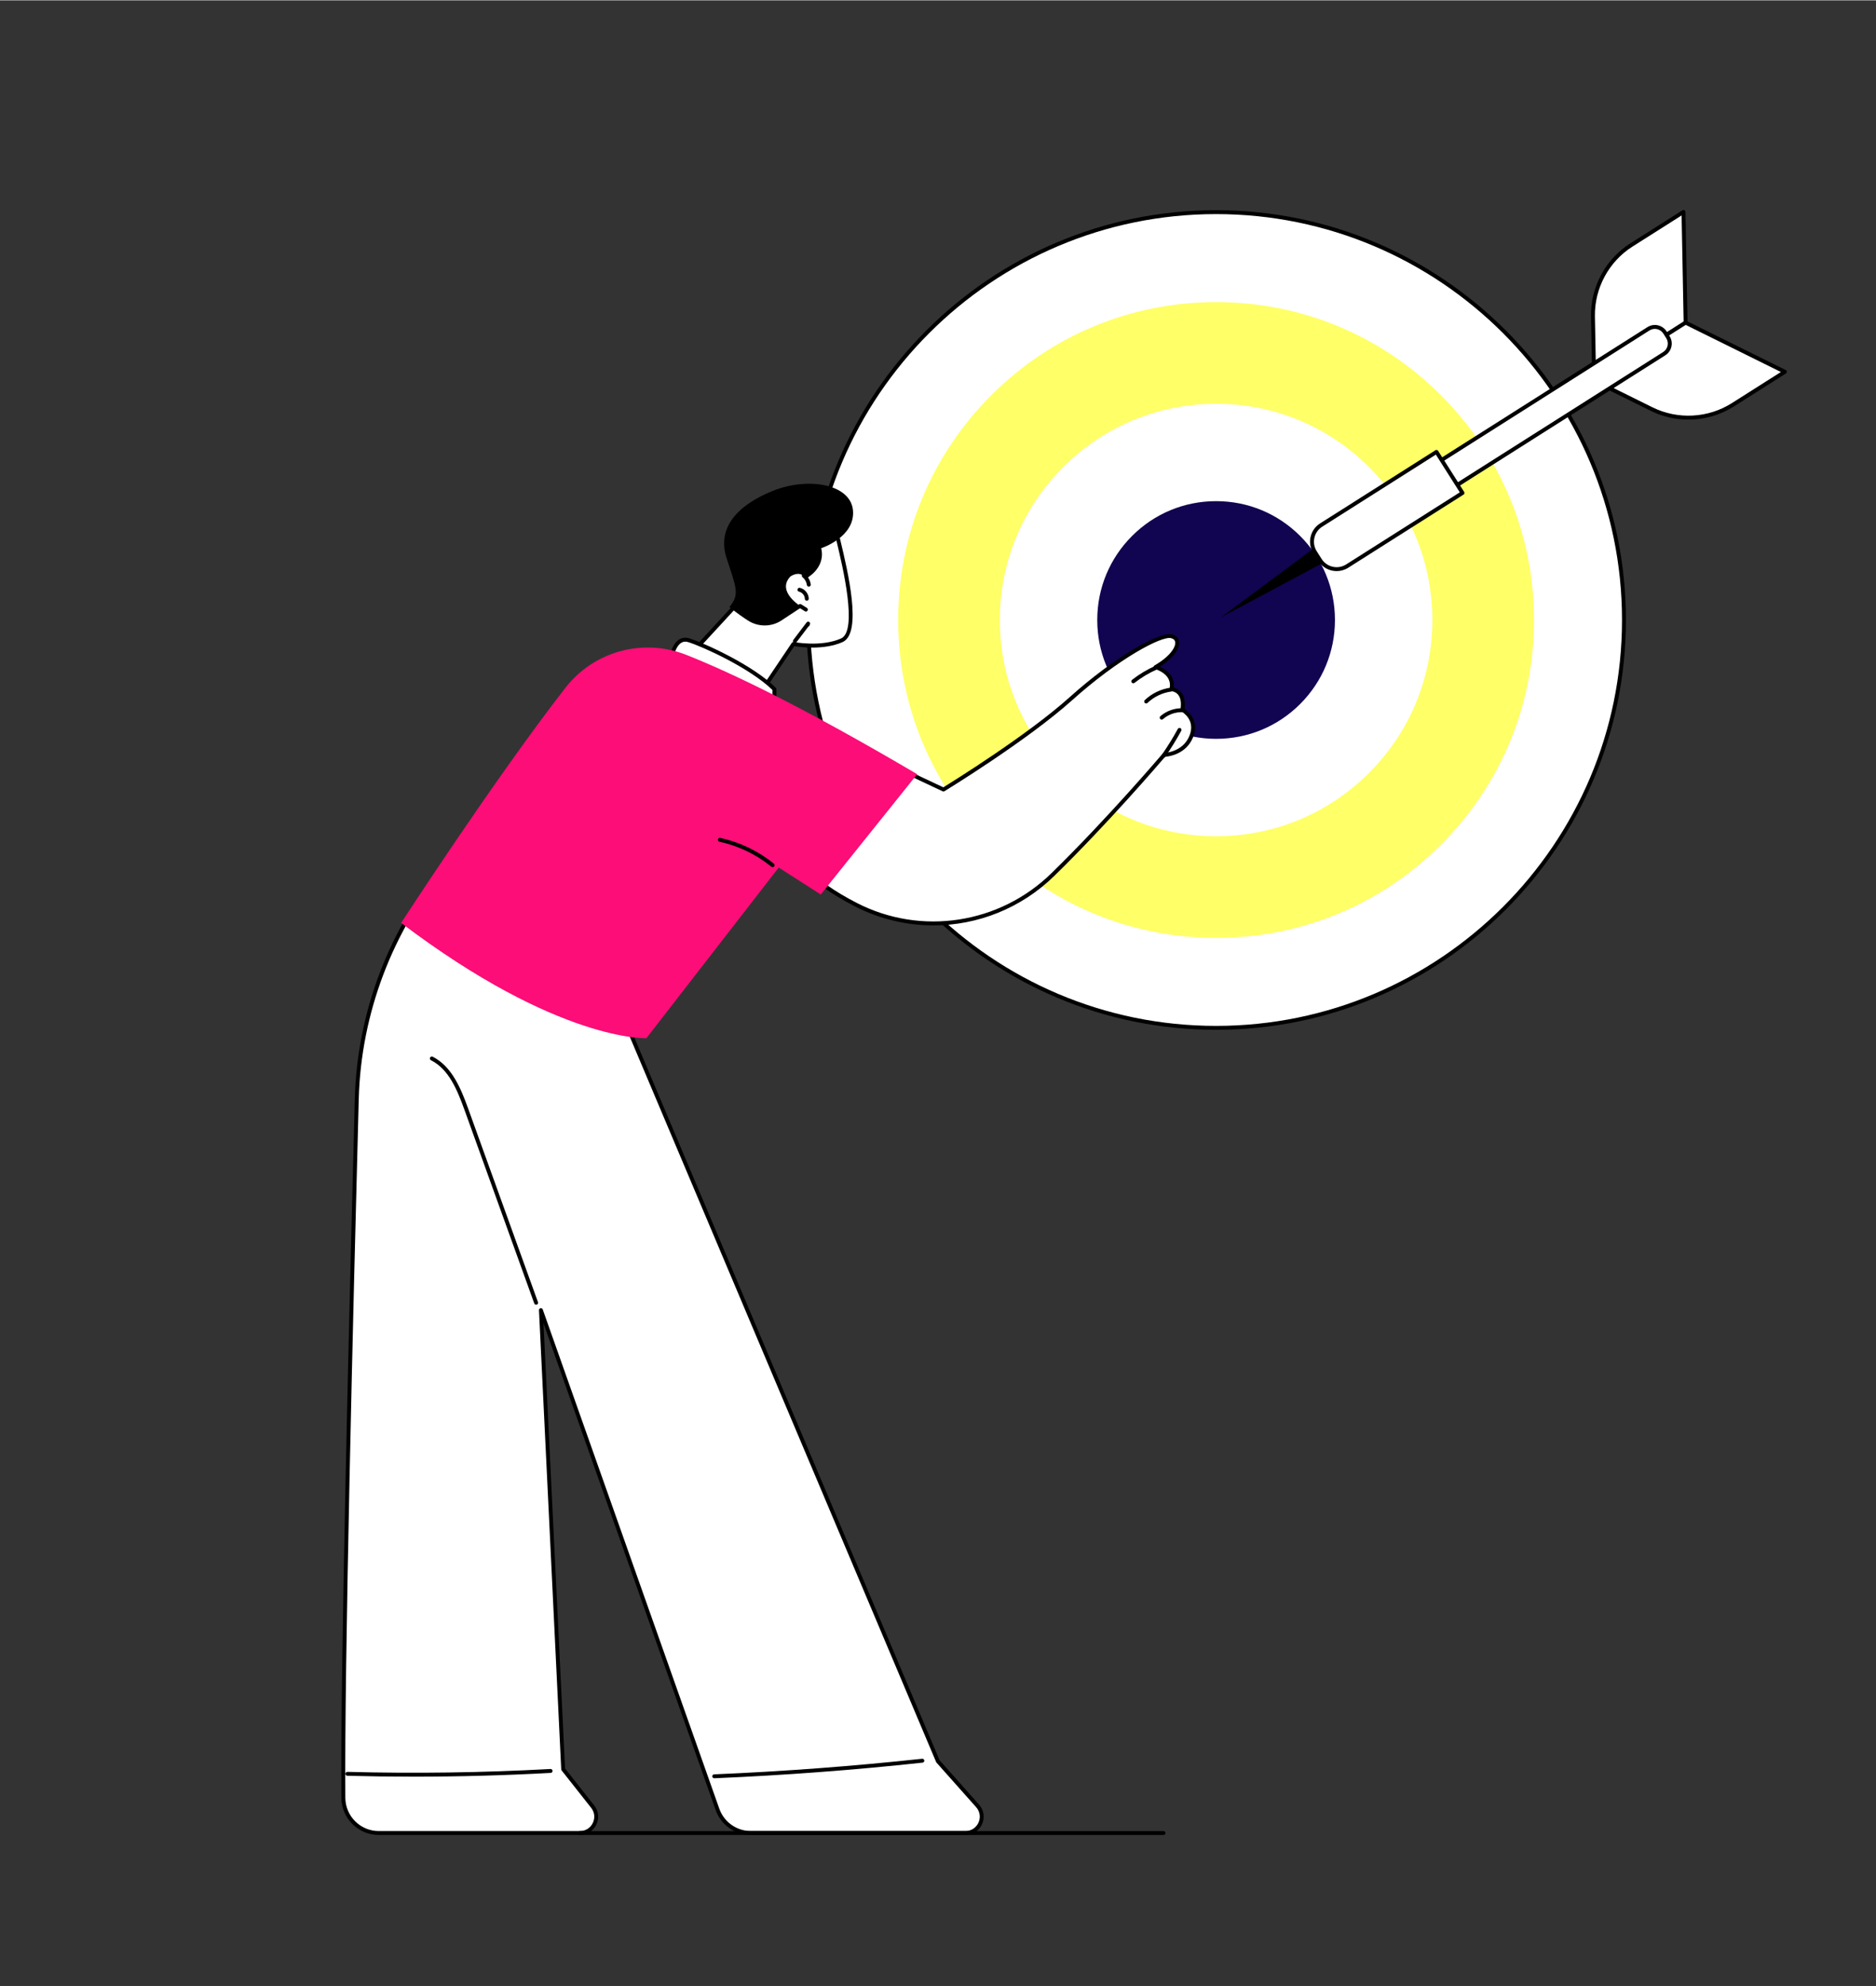 <?xml version="1.0"?>
<svg xmlns="http://www.w3.org/2000/svg" viewBox="509 99 2113 2236" width="1400" height="1482">
  <rect x="509" y="99" width="2113" height="2236" fill="#333333" stroke="none"/>
  <svg id="Illustration" viewBox="0 0 3415 2500" width="3415" data-manipulated-width="true" height="2500" data-manipulated-height="true">
  <defs>
    <style>
      .cls-1 {
        fill: #fff;
      }

      .cls-2 {
        fill: #fc0d78;
      }

      .cls-3 {
        fill: #ffff67;
      }

      .cls-4 {
        fill: #110450;
      }
    </style>
  </defs>
  <g id="Lead_scoring" data-name="Lead scoring">
    <g>
      <g>
        <g>
          <ellipse class="cls-1" cx="1878.73" cy="796.78" rx="459.39" ry="459.27"/>
          <path d="M1878.73,1258.26c-254.52,0-461.59-207.02-461.59-461.47s207.07-461.47,461.59-461.47,461.59,207.02,461.59,461.47-207.07,461.47-461.59,461.47ZM1878.73,339.71c-252.1,0-457.19,205.04-457.19,457.07s205.09,457.07,457.19,457.07,457.19-205.04,457.19-457.07-205.09-457.07-457.19-457.07Z"/>
        </g>
        <path class="cls-3" d="M1878.73,1154.76c-95.64,0-185.56-37.24-253.19-104.85-67.63-67.61-104.88-157.51-104.88-253.13s37.25-185.51,104.88-253.13c67.63-67.61,157.55-104.85,253.19-104.85s185.56,37.24,253.19,104.85c67.63,67.61,104.88,157.51,104.88,253.13s-37.25,185.51-104.88,253.13c-67.63,67.61-157.55,104.85-253.19,104.85Z"/>
        <path class="cls-1" d="M1878.73,1040.29c-65.06,0-126.22-25.33-172.23-71.32-46-45.99-71.34-107.14-71.34-172.18s25.34-126.19,71.34-172.18c46-45.99,107.17-71.32,172.23-71.32s126.22,25.33,172.23,71.32c46,45.99,71.34,107.14,71.34,172.18s-25.34,126.19-71.34,172.18c-46,45.99-107.17,71.32-172.23,71.32Z"/>
        <path class="cls-4" d="M1878.73,930.61c-35.76,0-69.37-13.92-94.65-39.2-25.28-25.28-39.21-58.88-39.21-94.63s13.92-69.35,39.21-94.63c25.28-25.28,58.9-39.2,94.65-39.2s69.37,13.92,94.65,39.2c25.28,25.28,39.21,58.88,39.21,94.63s-13.92,69.35-39.21,94.63c-25.28,25.28-58.9,39.2-94.65,39.2Z"/>
      </g>
      <g>
        <polygon points="2003.58 730.01 1884.64 793.56 1992.83 713.08 2003.58 730.01"/>
        <g>
          <g>
            <path class="cls-1" d="M2407.55,461.97l-102.97,65.29-1.38-72.26c-.62-32.57,15.79-63.1,43.3-80.54l58.66-37.2,2.39,124.71Z"/>
            <path d="M2304.58,529.47c-.36,0-.72-.09-1.04-.26-.7-.38-1.14-1.1-1.16-1.9l-1.38-72.26c-.63-33.11,16.35-64.7,44.33-82.44l58.66-37.2c.67-.42,1.52-.46,2.22-.08.7.38,1.14,1.1,1.16,1.9l2.39,124.71c.02.77-.37,1.49-1.02,1.9l-102.97,65.29c-.36.23-.77.34-1.18.34ZM2403.03,341.22l-55.35,35.1c-26.68,16.92-42.88,47.05-42.28,78.64l1.31,68.35,98.62-62.54-2.29-119.56Z"/>
          </g>
          <g>
            <path class="cls-1" d="M2407.55,461.97l-102.97,65.29,64.8,32.05c29.2,14.44,63.82,12.61,91.34-4.84l58.66-37.2-111.83-55.31Z"/>
            <path d="M2410.67,571.11c-14.49,0-28.99-3.25-42.27-9.82l-64.8-32.05c-.71-.35-1.18-1.06-1.22-1.86-.04-.79.35-1.55,1.02-1.98l102.97-65.29c.65-.41,1.46-.45,2.15-.11l111.83,55.31c.71.35,1.18,1.06,1.22,1.86.04.79-.35,1.55-1.02,1.98l-58.66,37.2c-15.46,9.8-33.32,14.77-51.22,14.77ZM2309.07,527.03l61.29,30.31c28.33,14.01,62.5,12.2,89.18-4.72l55.35-35.1-107.21-53.03-98.62,62.53Z"/>
          </g>
        </g>
        <g>
          <path class="cls-1" d="M2383.47,496.88l-309.96,196.56-17.77-28.01,309.97-196.56c6.28-3.98,14.6-2.12,18.59,4.16l3.34,5.27c3.99,6.28,2.12,14.61-4.16,18.59Z"/>
          <path d="M2073.51,695.64c-.73,0-1.44-.36-1.86-1.02l-17.77-28.02c-.31-.49-.42-1.09-.29-1.66.13-.57.48-1.07.97-1.38l309.97-196.56c7.29-4.63,16.99-2.46,21.63,4.84l3.34,5.27c2.24,3.54,2.97,7.73,2.06,11.82-.91,4.08-3.36,7.57-6.9,9.81l-309.96,196.56c-.37.23-.77.34-1.18.34ZM2058.77,666.1l15.42,24.3,308.1-195.38,1.18,1.86-1.18-1.86c2.54-1.61,4.3-4.12,4.96-7.05.66-2.94.13-5.95-1.48-8.5l-3.34-5.27c-3.33-5.24-10.3-6.81-15.55-3.48l-308.11,195.38Z"/>
        </g>
        <g>
          <path class="cls-1" d="M2001.5,650.38h153.78v54.73h-153.78c-12.26,0-22.22-9.96-22.22-22.22v-10.29c0-12.26,9.96-22.22,22.22-22.22Z" transform="translate(-41.52 1212.47) rotate(-32.38)"/>
          <path d="M2014.52,741.73c-8.09,0-16.02-4.01-20.66-11.33l-5.51-8.69c-3.49-5.51-4.63-12.05-3.21-18.42,1.43-6.37,5.25-11.8,10.75-15.29l129.87-82.35c1.03-.65,2.39-.35,3.04.68l29.32,46.21c.31.49.42,1.09.29,1.66-.13.57-.48,1.07-.97,1.38l-129.88,82.36c-4.05,2.56-8.57,3.79-13.04,3.79ZM2126.26,610.55l-128.01,81.17c-4.52,2.86-7.65,7.32-8.81,12.53-1.17,5.22-.23,10.58,2.63,15.1l5.51,8.69c5.91,9.32,18.3,12.09,27.62,6.18l128.02-81.18-26.96-42.49Z"/>
        </g>
      </g>
    </g>
    <g>
      <g>
        <g>
          <g>
            <path class="cls-1" d="M1016.69,1064.87l-5.51,6.57c-62.39,74.35-97.76,167.63-100.35,264.65-6.02,225.99-16.39,642.77-15.1,787.22.2,21.84,17.97,39.43,39.81,39.43h226.58c15.34,0,23.91-17.7,14.4-29.73l-33.24-42.07-25.06-517.03,198.9,562.24c5.64,15.94,20.71,26.59,37.61,26.59h241.63c15.84,0,24.24-18.72,13.71-30.56l-44.68-50.22-365.37-864.86-183.33-152.23Z"/>
            <path d="M1596.37,2164.94h-241.63c-17.8,0-33.75-11.28-39.69-28.06l-193.9-548.11,24.3,501.35,32.8,41.52c4.93,6.24,5.84,14.55,2.37,21.71s-10.55,11.6-18.5,11.6h-226.58c-22.96,0-41.81-18.67-42.02-41.61-1.28-143.59,8.91-554.9,15.1-787.3,2.59-97.11,38.41-191.58,100.86-266.01l5.51-6.57c.78-.93,2.16-1.05,3.09-.28l183.33,152.23c.27.23.48.51.62.84l365.23,864.52,44.44,49.95c5.46,6.13,6.76,14.59,3.4,22.08-3.36,7.49-10.55,12.14-18.75,12.14ZM1118.23,1571.7c.92,0,1.76.58,2.07,1.47l198.9,562.24c5.32,15.03,19.6,25.12,35.54,25.12h241.63c6.45,0,12.09-3.65,14.74-9.54,2.64-5.88,1.62-12.53-2.67-17.35l-44.68-50.22c-.16-.18-.29-.38-.38-.61l-365.16-864.36-181.23-150.49-4.1,4.89c-61.82,73.67-97.27,167.17-99.83,263.3-6.19,232.37-16.38,643.62-15.1,787.14.19,20.54,17.06,37.25,37.61,37.25h226.58c6.34,0,11.77-3.41,14.54-9.11,2.76-5.71,2.07-12.08-1.86-17.05l-33.24-42.07c-.29-.36-.45-.8-.47-1.26l-25.06-517.03c-.05-1.09.7-2.06,1.77-2.27.14-.03.29-.04.43-.04Z"/>
          </g>
          <path d="M1313.48,2101.08c-1.17,0-2.15-.93-2.2-2.11-.05-1.22.89-2.24,2.11-2.29,77.91-3.28,156.72-9.19,234.25-17.56,1.23-.12,2.3.75,2.43,1.95.13,1.21-.74,2.3-1.95,2.43-77.63,8.38-156.54,14.3-234.54,17.58-.03,0-.06,0-.09,0Z"/>
          <path d="M974.5,2099.27c-24.84,0-49.64-.33-74.33-.98-1.22-.03-2.18-1.04-2.14-2.26.03-1.2,1.01-2.14,2.2-2.14.02,0,.04,0,.06,0,75.95,2.01,152.91.92,228.77-3.24,1.17-.06,2.25.86,2.32,2.08.07,1.21-.86,2.25-2.08,2.32-51.31,2.81-103.13,4.23-154.79,4.23Z"/>
          <path d="M1112.85,1567.89c-.9,0-1.75-.56-2.07-1.46l-78.52-217.7c-8.6-23.83-17.96-46.07-37.88-56.24-1.08-.55-1.51-1.88-.96-2.96s1.88-1.51,2.96-.96c21.33,10.89,31.47,34.95,40.02,58.67l78.52,217.7c.41,1.14-.18,2.41-1.32,2.82-.25.09-.5.13-.75.13Z"/>
        </g>
        <g>
          <g>
            <path class="cls-1" d="M1353.87,762.85l-69.02,74.83,81,40.82,36.78-54.72s31.22,6.2,54.55-4.18c23.33-10.38-.6-97.37-5.85-120.83-5.25-23.46-76.26,11.43-97.45,64.07Z"/>
            <path d="M1365.85,880.7c-.33,0-.67-.08-.99-.24l-81-40.82c-.62-.31-1.05-.89-1.18-1.57-.12-.68.08-1.38.55-1.89l68.75-74.54c17.39-42.65,66.74-74.36,89.74-72.44,6.38.52,10.56,3.75,11.75,9.09.56,2.5,1.33,5.71,2.23,9.48,8.08,33.7,24.88,103.83,2.37,113.85-21.09,9.38-47.86,5.69-54.42,4.59l-35.97,53.53c-.42.63-1.12.97-1.83.97ZM1288.45,837.03l76.66,38.63,35.69-53.11c.5-.74,1.39-1.1,2.26-.93.31.06,30.83,5.94,53.23-4.03,19.17-8.53,1.71-81.37-4.86-108.8-.91-3.79-1.68-7.03-2.25-9.54-.77-3.45-3.33-5.3-7.81-5.66-21.37-1.71-69.16,29.62-85.45,70.08-.1.25-.24.47-.42.67l-67.04,72.69ZM1353.87,762.85h.02-.02Z"/>
          </g>
          <path d="M1330.59,782.2s9.61,8.01,20.98,15.26c11.53,7.35,26.28,7.32,37.69-.21l22.82-15.05s-29.2-17.08-12.88-34.37c0,0,10.81-8.05,17.6,2.33,0,0,22.57-11.49,17.14-34.21,0,0,38.17-12.35,35.83-42.27-2.34-29.92-50.44-38.5-90.7-22.16-40.26,16.34-62.69,41.92-51.68,75.68,11,33.76,14.95,40.49,3.21,54.99Z"/>
          <path d="M1404.3,822.75c-.46,0-.93-.15-1.33-.45-.97-.74-1.16-2.12-.42-3.08l14.97-19.72c.66-.87,1.87-1.13,2.83-.59.96.54,1.37,1.7.97,2.73l-.51,1.3c-.25.63-.75,1.08-1.34,1.28l-13.41,17.66c-.43.57-1.09.87-1.76.87Z"/>
          <path d="M1417.71,775.07c-1.21,0-2.19-.98-2.2-2.19-.03-3.66-2.96-7.25-6.55-8-1.19-.25-1.95-1.42-1.7-2.61.25-1.19,1.43-1.95,2.61-1.7,5.59,1.17,10.01,6.57,10.05,12.28,0,1.22-.97,2.21-2.19,2.22h-.02Z"/>
          <path d="M1419.99,759.23c-1.09,0-2.03-.8-2.18-1.91-.46-3.4-2.25-6.58-4.91-8.72-.95-.76-1.09-2.15-.33-3.1.76-.94,2.14-1.1,3.1-.33,3.53,2.85,5.91,7.06,6.51,11.56.16,1.21-.68,2.32-1.89,2.48-.1.01-.2.02-.3.02Z"/>
          <path d="M1416.72,787.26c-.4,0-.8-.11-1.17-.33l-6.5-4.06c-1.03-.65-1.34-2-.7-3.03.64-1.03,2-1.35,3.03-.7l6.5,4.06c1.03.65,1.34,2,.7,3.03-.42.67-1.14,1.04-1.87,1.04Z"/>
          <g>
            <path class="cls-1" d="M1266.22,835.45s4.19-20.31,18.63-15.84c14.44,4.47,69.92,28.95,96.37,55.02v18.94l-115-58.11Z"/>
            <path d="M1381.22,895.76c-.34,0-.68-.08-.99-.24l-115-58.11c-.89-.45-1.36-1.44-1.16-2.41.1-.48,2.54-11.92,10.17-16.43,3.36-1.98,7.15-2.34,11.27-1.07,16.41,5.08,71.18,29.85,97.26,55.55.42.41.66.98.66,1.57v18.94c0,.76-.4,1.48-1.05,1.88-.35.22-.75.33-1.15.33ZM1268.78,834.28l110.23,55.7v-14.43c-25.8-24.95-78.82-48.89-94.82-53.84-2.92-.9-5.45-.69-7.72.66-4.19,2.48-6.68,8.45-7.69,11.91Z"/>
          </g>
        </g>
        <g>
          <g>
            <g>
              <path class="cls-1" d="M1508.09,976.06l21.13-8.32,42.42,19.97s92.12-56.1,143.66-102.39c51.54-46.29,100.84-73.23,113.11-70.24,12.27,2.99,7.65,20.05-17.98,34.8,0,0,22.34,6.14,17.98,24.91,0,0,15.92.36,12.32,23.14,0,0,18.15,9.75,10.05,29.97-8.1,20.22-30.6,20.79-30.6,20.79,0,0-61.1,72.02-125.36,134.81-59.01,57.65-148.33,71.55-221.73,33.9-22.91-11.75-44.15-25.72-58.82-41.83l93.82-99.5Z"/>
              <path d="M1560.28,1140.67c-30.01,0-60.23-6.98-88.19-21.32-26.04-13.35-46.04-27.59-59.45-42.31-.78-.85-.76-2.16.03-2.99l93.82-99.5c.22-.24.49-.42.8-.54l21.13-8.32c.56-.22,1.19-.2,1.74.06l41.34,19.46c10.17-6.25,94.41-58.49,142.33-101.53,51-45.8,101.59-74.03,115.11-70.74,4.62,1.13,7.48,4.02,8.07,8.15,1.18,8.27-7.16,19.11-21.51,28.3,7.81,3.5,17.13,11.14,15.49,23.59,2.25.54,5.59,1.86,8.27,5.08,3.61,4.33,4.91,10.64,3.86,18.79,4.31,2.93,17.08,13.51,9.71,31.88-7.64,19.06-26.88,21.74-31.58,22.11-6.57,7.7-64.69,75.43-124.89,134.24-37.36,36.5-86.45,55.6-136.09,55.6ZM1417.29,1075.57c13.03,13.8,32.14,27.2,56.81,39.86,72.52,37.19,160.6,23.72,219.19-33.51,63.46-61.99,124.61-133.94,125.22-134.66.4-.48,1-.76,1.62-.78.86-.02,21.16-.82,28.62-19.41,7.25-18.09-8.39-26.85-9.05-27.21-.82-.45-1.27-1.36-1.13-2.28,1.19-7.54.29-13.16-2.69-16.72-3.07-3.68-7.47-3.88-7.51-3.88-.66-.02-1.28-.33-1.69-.85-.41-.52-.55-1.2-.4-1.85,3.84-16.53-15.59-22.06-16.42-22.29-.86-.24-1.49-.96-1.6-1.84-.11-.88.32-1.75,1.09-2.19,17.18-9.89,24.13-20.55,23.31-26.26-.33-2.29-1.93-3.8-4.76-4.49-10.65-2.62-59.35,23.24-111.12,69.74-51.11,45.9-143.07,102.07-143.99,102.63-.63.39-1.42.43-2.08.11l-41.56-19.56-19.79,7.79-92.07,97.65Z"/>
            </g>
            <path d="M1819.5,951.89c-.43,0-.87-.13-1.26-.4-1-.7-1.24-2.07-.55-3.07,6.47-9.27,12.5-19.01,17.91-28.95.58-1.07,1.91-1.46,2.99-.88,1.07.58,1.46,1.92.88,2.99-5.49,10.08-11.6,19.95-18.16,29.36-.43.61-1.11.94-1.81.94Z"/>
            <path d="M1817.42,908.98c-.61,0-1.23-.26-1.66-.76-.8-.92-.7-2.31.22-3.11,7.01-6.1,16.39-9.34,25.62-8.93,1.22.05,2.16,1.08,2.1,2.3-.05,1.22-1.15,2.13-2.3,2.1-8.15-.37-16.37,2.49-22.53,7.85-.42.36-.93.54-1.45.54Z"/>
            <path d="M1799.95,890.77c-.58,0-1.16-.23-1.6-.68-.84-.88-.8-2.27.08-3.11,8-7.62,18.45-12.6,29.41-14.04,1.2-.16,2.31.69,2.47,1.9.16,1.21-.69,2.31-1.9,2.47-10.04,1.31-19.61,5.88-26.94,12.86-.43.41-.97.61-1.52.61Z"/>
            <path d="M1785.45,868.09c-.65,0-1.3-.29-1.73-.84-.75-.96-.58-2.34.37-3.09,8.02-6.3,16.82-11.58,26.15-15.7,1.11-.49,2.42.01,2.9,1.13.49,1.11-.01,2.41-1.13,2.9-8.99,3.97-17.47,9.06-25.2,15.13-.4.32-.88.47-1.36.47Z"/>
          </g>
          <g>
            <path class="cls-2" d="M1542.05,970.42l-108.6,135.5-47.35-30.36-149.05,192.18s-99.1,4.37-276.26-129.83c0,0,105.76-162.91,185.12-264.83,32.08-41.2,87.46-56.23,136.01-37.04,52,20.55,133.57,59.85,260.12,134.38Z"/>
            <path d="M1379.22,1075.11c-.49,0-.98-.16-1.39-.49-16.94-13.8-37.18-23.54-58.54-28.16-1.19-.26-1.94-1.43-1.69-2.62.26-1.19,1.44-1.94,2.62-1.69,22.03,4.78,42.91,14.82,60.39,29.06.94.77,1.08,2.15.32,3.1-.43.53-1.07.81-1.71.81Z"/>
          </g>
        </g>
      </g>
      <path d="M1819.5,2164.94h-657.37c-1.22,0-2.2-.99-2.2-2.2s.98-2.2,2.2-2.2h657.37c1.22,0,2.2.99,2.2,2.2s-.98,2.2-2.2,2.2Z"/>
    </g>
  </g>
</svg>
</svg>
